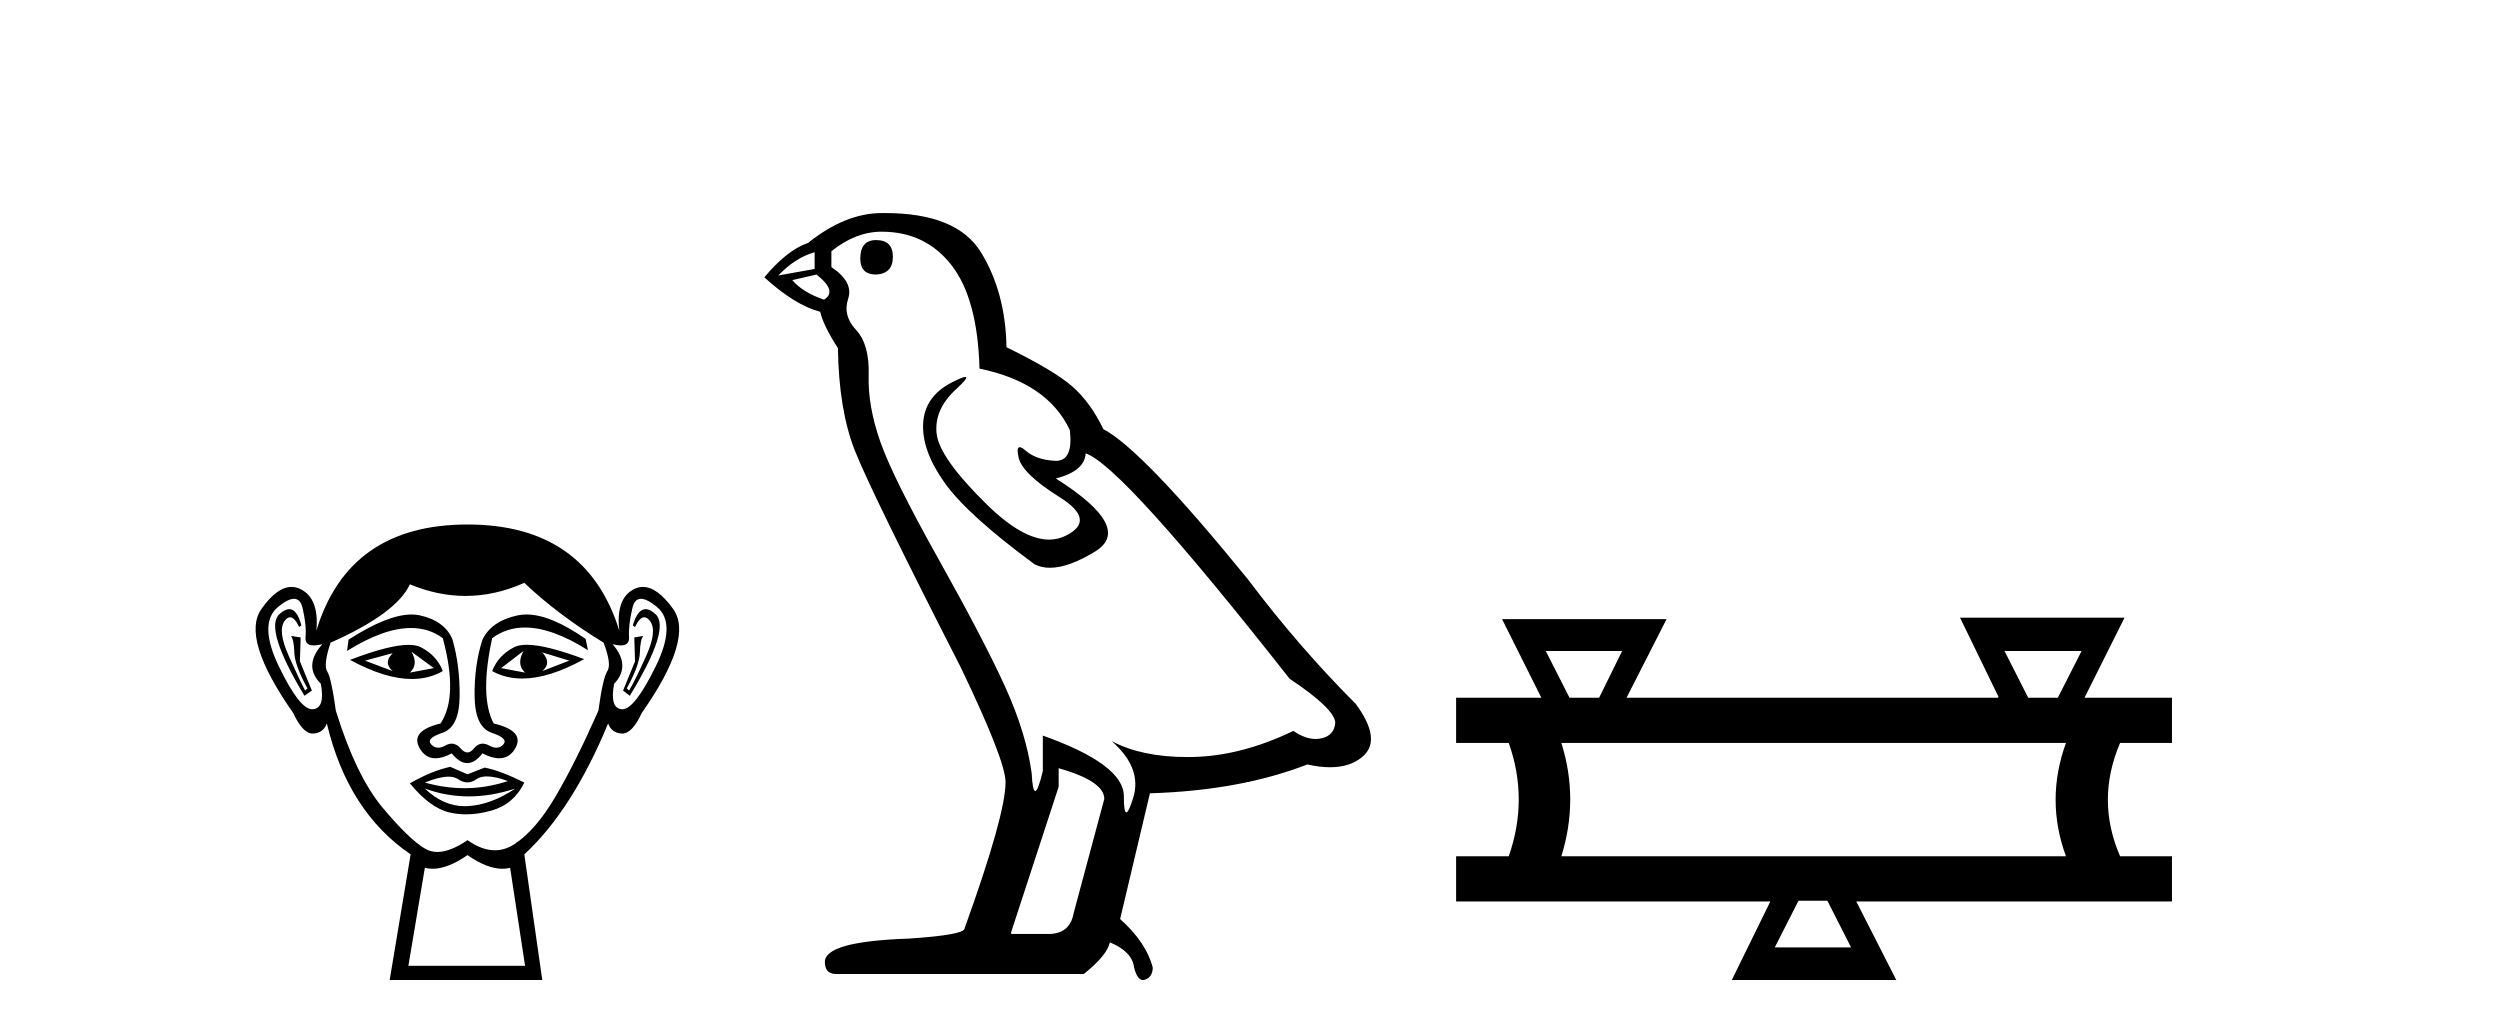 <?xml version='1.0' encoding='UTF-8' standalone='yes'?><svg xmlns='http://www.w3.org/2000/svg' xmlns:xlink='http://www.w3.org/1999/xlink' width='99.0' height='41.0' ><path d='M 15.55 25.865 Q 15.165 26.25 15.55 26.575 L 14.454 26.161 L 15.55 25.865 ZM 21.474 25.835 L 22.541 26.161 L 21.474 26.575 Q 21.859 26.25 21.474 25.835 ZM 16.29 25.805 L 17.179 26.457 L 16.231 26.635 Q 16.587 26.309 16.29 25.805 ZM 20.734 25.776 L 20.734 25.776 Q 20.438 26.309 20.793 26.635 L 19.845 26.457 L 20.734 25.776 ZM 20.858 25.533 Q 20.548 25.533 20.363 25.628 Q 19.727 25.953 19.49 26.575 Q 20.022 26.87 20.68 26.87 Q 21.743 26.87 23.133 26.101 Q 21.618 25.533 20.858 25.533 ZM 16.18 25.536 Q 15.414 25.536 13.861 26.131 Q 15.25 26.888 16.309 26.888 Q 16.99 26.888 17.535 26.575 Q 17.298 25.953 16.661 25.628 Q 16.481 25.536 16.18 25.536 ZM 11.454 24.122 Q 11.28 24.122 11.062 24.324 Q 10.455 24.887 12.055 27.553 L 12.351 27.346 L 11.877 26.19 L 11.906 25.242 L 11.521 25.183 L 11.521 25.183 Q 11.64 25.331 11.655 25.835 Q 11.669 26.338 12.173 27.257 L 12.084 27.346 Q 11.877 26.961 11.432 25.968 Q 10.988 24.976 11.27 24.591 Q 11.377 24.444 11.487 24.444 Q 11.664 24.444 11.847 24.828 L 11.936 24.768 Q 11.765 24.122 11.454 24.122 ZM 25.567 24.122 Q 25.249 24.122 25.059 24.768 L 25.147 24.828 Q 25.33 24.444 25.513 24.444 Q 25.627 24.444 25.74 24.591 Q 26.036 24.976 25.592 25.968 Q 25.147 26.961 24.91 27.346 L 24.822 27.257 Q 25.325 26.338 25.34 25.835 Q 25.355 25.331 25.473 25.183 L 25.473 25.183 L 25.118 25.242 L 25.147 26.19 L 24.673 27.346 L 24.94 27.553 Q 26.569 24.887 25.962 24.324 Q 25.744 24.122 25.567 24.122 ZM 11.642 23.713 Q 11.896 23.713 11.98 24.072 Q 12.143 24.768 12.099 25.228 Q 12.067 25.559 12.427 25.559 Q 12.567 25.559 12.765 25.509 L 12.765 25.509 Q 11.995 26.368 12.706 27.079 Q 12.884 28.057 12.38 28.086 Q 12.372 28.087 12.363 28.087 Q 11.863 28.087 11.047 26.398 Q 10.218 24.68 11.018 24.028 Q 11.404 23.713 11.642 23.713 ZM 25.382 23.713 Q 25.62 23.713 26.006 24.028 Q 26.806 24.68 25.962 26.398 Q 25.132 28.087 24.646 28.087 Q 24.637 28.087 24.629 28.086 Q 24.14 28.057 24.318 27.079 Q 24.999 26.368 24.259 25.509 L 24.259 25.509 Q 24.449 25.559 24.584 25.559 Q 24.932 25.559 24.91 25.228 Q 24.881 24.768 25.044 24.072 Q 25.128 23.713 25.382 23.713 ZM 20.847 24.333 Q 20.664 24.333 20.497 24.369 Q 19.46 24.591 19.105 25.331 Q 18.779 26.338 18.794 27.568 Q 18.808 28.797 19.475 29.019 Q 20.141 29.241 19.934 29.478 Q 19.82 29.609 19.66 29.609 Q 19.53 29.609 19.371 29.523 Q 19.235 29.449 19.114 29.449 Q 18.919 29.449 18.764 29.641 Q 18.638 29.797 18.508 29.797 Q 18.379 29.797 18.246 29.641 Q 18.081 29.449 17.888 29.449 Q 17.769 29.449 17.638 29.523 Q 17.486 29.609 17.357 29.609 Q 17.198 29.609 17.075 29.478 Q 16.853 29.241 17.52 29.019 Q 18.186 28.797 18.201 27.583 Q 18.216 26.368 17.92 25.331 Q 17.623 24.591 16.631 24.369 Q 16.474 24.334 16.297 24.334 Q 15.349 24.334 13.802 25.331 L 13.743 25.776 Q 15.2 24.869 16.274 24.869 Q 16.99 24.869 17.535 25.272 Q 18.157 27.583 17.446 28.649 Q 16.231 28.945 16.616 29.627 Q 16.843 30.028 17.246 30.028 Q 17.525 30.028 17.89 29.834 Q 18.201 30.219 18.505 30.219 Q 18.808 30.219 19.105 29.834 Q 19.481 30.028 19.768 30.028 Q 20.181 30.028 20.408 29.627 Q 20.793 28.945 19.549 28.649 Q 18.986 27.583 19.49 25.272 Q 20.056 24.85 20.79 24.85 Q 21.858 24.85 23.281 25.746 L 23.192 25.302 Q 21.801 24.333 20.847 24.333 ZM 19.279 30.746 Q 19.61 30.746 20.112 30.93 Q 19.265 31.212 18.393 31.212 Q 17.618 31.212 16.824 30.989 Q 17.397 30.756 17.759 30.756 Q 17.995 30.756 18.142 30.856 Q 18.327 30.982 18.508 30.982 Q 18.69 30.982 18.868 30.856 Q 19.023 30.746 19.279 30.746 ZM 16.824 31.226 Q 17.668 31.537 18.564 31.537 Q 19.46 31.537 20.408 31.226 L 20.408 31.226 Q 19.43 31.878 18.512 31.922 Q 18.46 31.925 18.409 31.925 Q 17.55 31.925 16.824 31.226 ZM 17.831 30.367 Q 17.12 30.515 16.231 31.019 Q 17.031 31.996 17.801 32.174 Q 18.12 32.248 18.459 32.248 Q 18.939 32.248 19.46 32.1 Q 20.349 31.848 20.763 30.989 Q 19.815 30.515 19.193 30.397 L 18.512 30.663 L 17.831 30.367 ZM 20.763 23.08 Q 22.067 24.324 23.903 25.45 Q 24.229 26.309 24.051 26.575 Q 23.874 26.842 23.696 28.145 Q 22.778 30.219 21.993 31.552 Q 21.208 32.885 20.363 33.433 Q 19.996 33.671 19.598 33.671 Q 19.081 33.671 18.512 33.27 Q 17.83 33.737 17.322 33.737 Q 17.057 33.737 16.838 33.611 Q 16.202 33.24 15.15 31.981 Q 14.098 30.723 13.299 28.145 Q 13.121 26.842 12.958 26.59 Q 12.795 26.338 13.091 25.45 Q 15.698 24.295 16.231 23.139 Q 17.337 23.599 18.436 23.599 Q 19.604 23.599 20.763 23.08 ZM 18.512 33.862 Q 19.287 34.403 19.895 34.403 Q 20.053 34.403 20.201 34.366 L 20.793 38.247 L 16.172 38.247 L 16.824 34.366 Q 16.971 34.403 17.129 34.403 Q 17.737 34.403 18.512 33.862 ZM 18.512 20.77 Q 13.802 20.77 12.528 24.976 Q 12.647 23.702 11.906 23.332 Q 11.727 23.242 11.543 23.242 Q 10.968 23.242 10.351 24.117 Q 9.537 25.272 11.61 28.234 Q 11.989 29.049 12.381 29.049 Q 12.388 29.049 12.395 29.049 Q 12.795 29.034 12.943 28.649 Q 13.773 32.144 16.261 33.833 L 15.431 38.809 L 21.474 38.809 L 20.763 33.833 Q 22.659 32.085 24.081 28.649 Q 24.229 29.034 24.629 29.049 Q 24.636 29.049 24.643 29.049 Q 25.036 29.049 25.414 28.234 Q 27.488 25.272 26.658 24.117 Q 26.03 23.242 25.461 23.242 Q 25.279 23.242 25.103 23.332 Q 24.377 23.702 24.525 24.976 Q 23.222 20.77 18.512 20.77 Z' style='fill:#000000;stroke:none' /><path d='M 34.694 9.507 Q 34.067 9.507 34.067 10.245 Q 34.067 10.872 34.694 10.872 Q 35.358 10.835 35.358 10.171 Q 35.358 9.507 34.694 9.507 ZM 32.259 9.987 L 32.259 10.651 L 30.821 10.909 Q 31.485 10.208 32.259 9.987 ZM 32.333 10.872 Q 33.181 11.536 32.628 11.868 Q 31.78 11.573 31.374 11.093 L 32.333 10.872 ZM 34.915 9.175 Q 36.648 9.175 37.681 10.503 Q 38.714 11.831 38.788 14.597 Q 41.48 15.15 42.365 17.031 Q 42.509 18.249 41.817 18.249 Q 41.796 18.249 41.775 18.248 Q 41.037 18.211 40.613 17.843 Q 40.459 17.709 40.38 17.709 Q 40.243 17.709 40.337 18.119 Q 40.484 18.765 41.96 19.687 Q 43.435 20.609 42.199 21.217 Q 41.893 21.368 41.546 21.368 Q 40.497 21.368 39.083 19.982 Q 37.202 18.138 37.091 17.179 Q 36.98 16.22 37.866 15.408 Q 38.392 14.926 38.227 14.926 Q 38.115 14.926 37.681 15.15 Q 36.612 15.703 36.556 16.773 Q 36.501 17.843 37.405 19.115 Q 38.308 20.388 40.964 22.342 Q 41.235 22.484 41.578 22.484 Q 42.308 22.484 43.361 21.844 Q 44.91 20.904 41.812 18.949 Q 42.955 18.654 42.992 17.953 Q 44.431 18.433 51.069 26.879 Q 52.84 28.059 52.877 28.612 Q 52.84 29.129 52.323 29.239 Q 52.213 29.263 52.099 29.263 Q 51.681 29.263 51.217 28.944 Q 49.152 29.94 47.215 29.977 Q 47.113 29.979 47.013 29.979 Q 45.213 29.979 44.025 29.35 L 44.025 29.35 Q 45.242 30.42 44.873 31.6 Q 44.694 32.172 44.602 32.172 Q 44.504 32.172 44.504 31.526 Q 44.504 30.272 41.296 29.129 L 41.296 30.53 Q 41.107 31.324 40.995 31.324 Q 40.889 31.324 40.853 30.604 Q 40.632 29.018 39.802 27.192 Q 38.972 25.367 37.165 22.139 Q 35.358 18.912 34.86 17.492 Q 34.362 16.072 34.399 14.855 Q 34.435 13.638 33.901 13.066 Q 33.366 12.495 33.587 11.831 Q 33.808 11.167 32.923 10.577 L 32.923 9.95 Q 33.882 9.175 34.915 9.175 ZM 41.923 30.42 Q 43.73 30.936 43.73 31.637 L 42.513 36.173 Q 42.365 36.985 41.517 36.985 L 40.042 36.985 L 40.042 36.911 L 41.923 31.157 L 41.923 30.42 ZM 35.048 8.437 Q 34.982 8.437 34.915 8.438 Q 33.477 8.438 32.001 9.618 Q 31.153 9.913 30.268 10.983 Q 31.485 12.089 32.481 12.347 Q 32.591 12.864 33.181 13.786 Q 33.218 16.22 33.845 17.824 Q 34.472 19.429 38.05 26.436 Q 39.82 30.124 39.82 30.973 Q 39.82 32.264 38.197 36.763 Q 38.197 37.022 35.985 37.169 Q 32.665 37.28 32.665 38.091 Q 32.665 38.571 33.108 38.571 L 42.918 38.571 Q 43.841 37.833 43.951 37.317 Q 44.836 37.685 44.91 38.312 Q 45.034 38.809 45.263 38.809 Q 45.306 38.809 45.353 38.792 Q 45.648 38.681 45.648 38.312 Q 45.39 37.317 44.357 36.394 L 45.537 31.415 Q 49.115 31.305 51.77 30.272 Q 52.262 30.383 52.672 30.383 Q 53.491 30.383 53.983 29.94 Q 54.721 29.276 53.688 27.875 Q 51.438 25.625 49.41 22.932 Q 45.242 17.806 43.693 16.994 Q 43.177 15.925 42.457 15.298 Q 41.738 14.671 39.857 13.749 Q 39.82 11.573 38.843 9.987 Q 37.888 8.437 35.048 8.437 Z' style='fill:#000000;stroke:none' /><path d='M 64.236 25.78 L 63.326 27.629 L 62.152 27.629 L 61.213 25.78 ZM 82.43 25.78 L 81.491 27.629 L 80.317 27.629 L 79.378 25.78 ZM 81.813 29.419 Q 80.992 31.678 81.813 33.909 L 61.829 33.909 Q 62.533 31.649 61.829 29.419 ZM 72.364 35.669 L 73.303 37.518 L 70.281 37.518 L 71.22 35.669 ZM 77.617 24.459 L 79.143 27.599 L 79.114 27.629 L 64.412 27.629 L 65.996 24.518 L 59.482 24.518 L 61.037 27.629 L 57.662 27.629 L 57.662 29.419 L 59.746 29.419 Q 60.538 31.649 59.746 33.909 L 57.662 33.909 L 57.662 35.699 L 70.105 35.699 L 68.579 38.809 L 75.093 38.809 L 73.509 35.699 L 86.01 35.699 L 86.01 33.909 L 83.956 33.909 Q 82.987 31.678 83.956 29.419 L 86.01 29.419 L 86.01 27.629 L 82.547 27.629 L 84.132 24.459 Z' style='fill:#000000;stroke:none' /></svg>